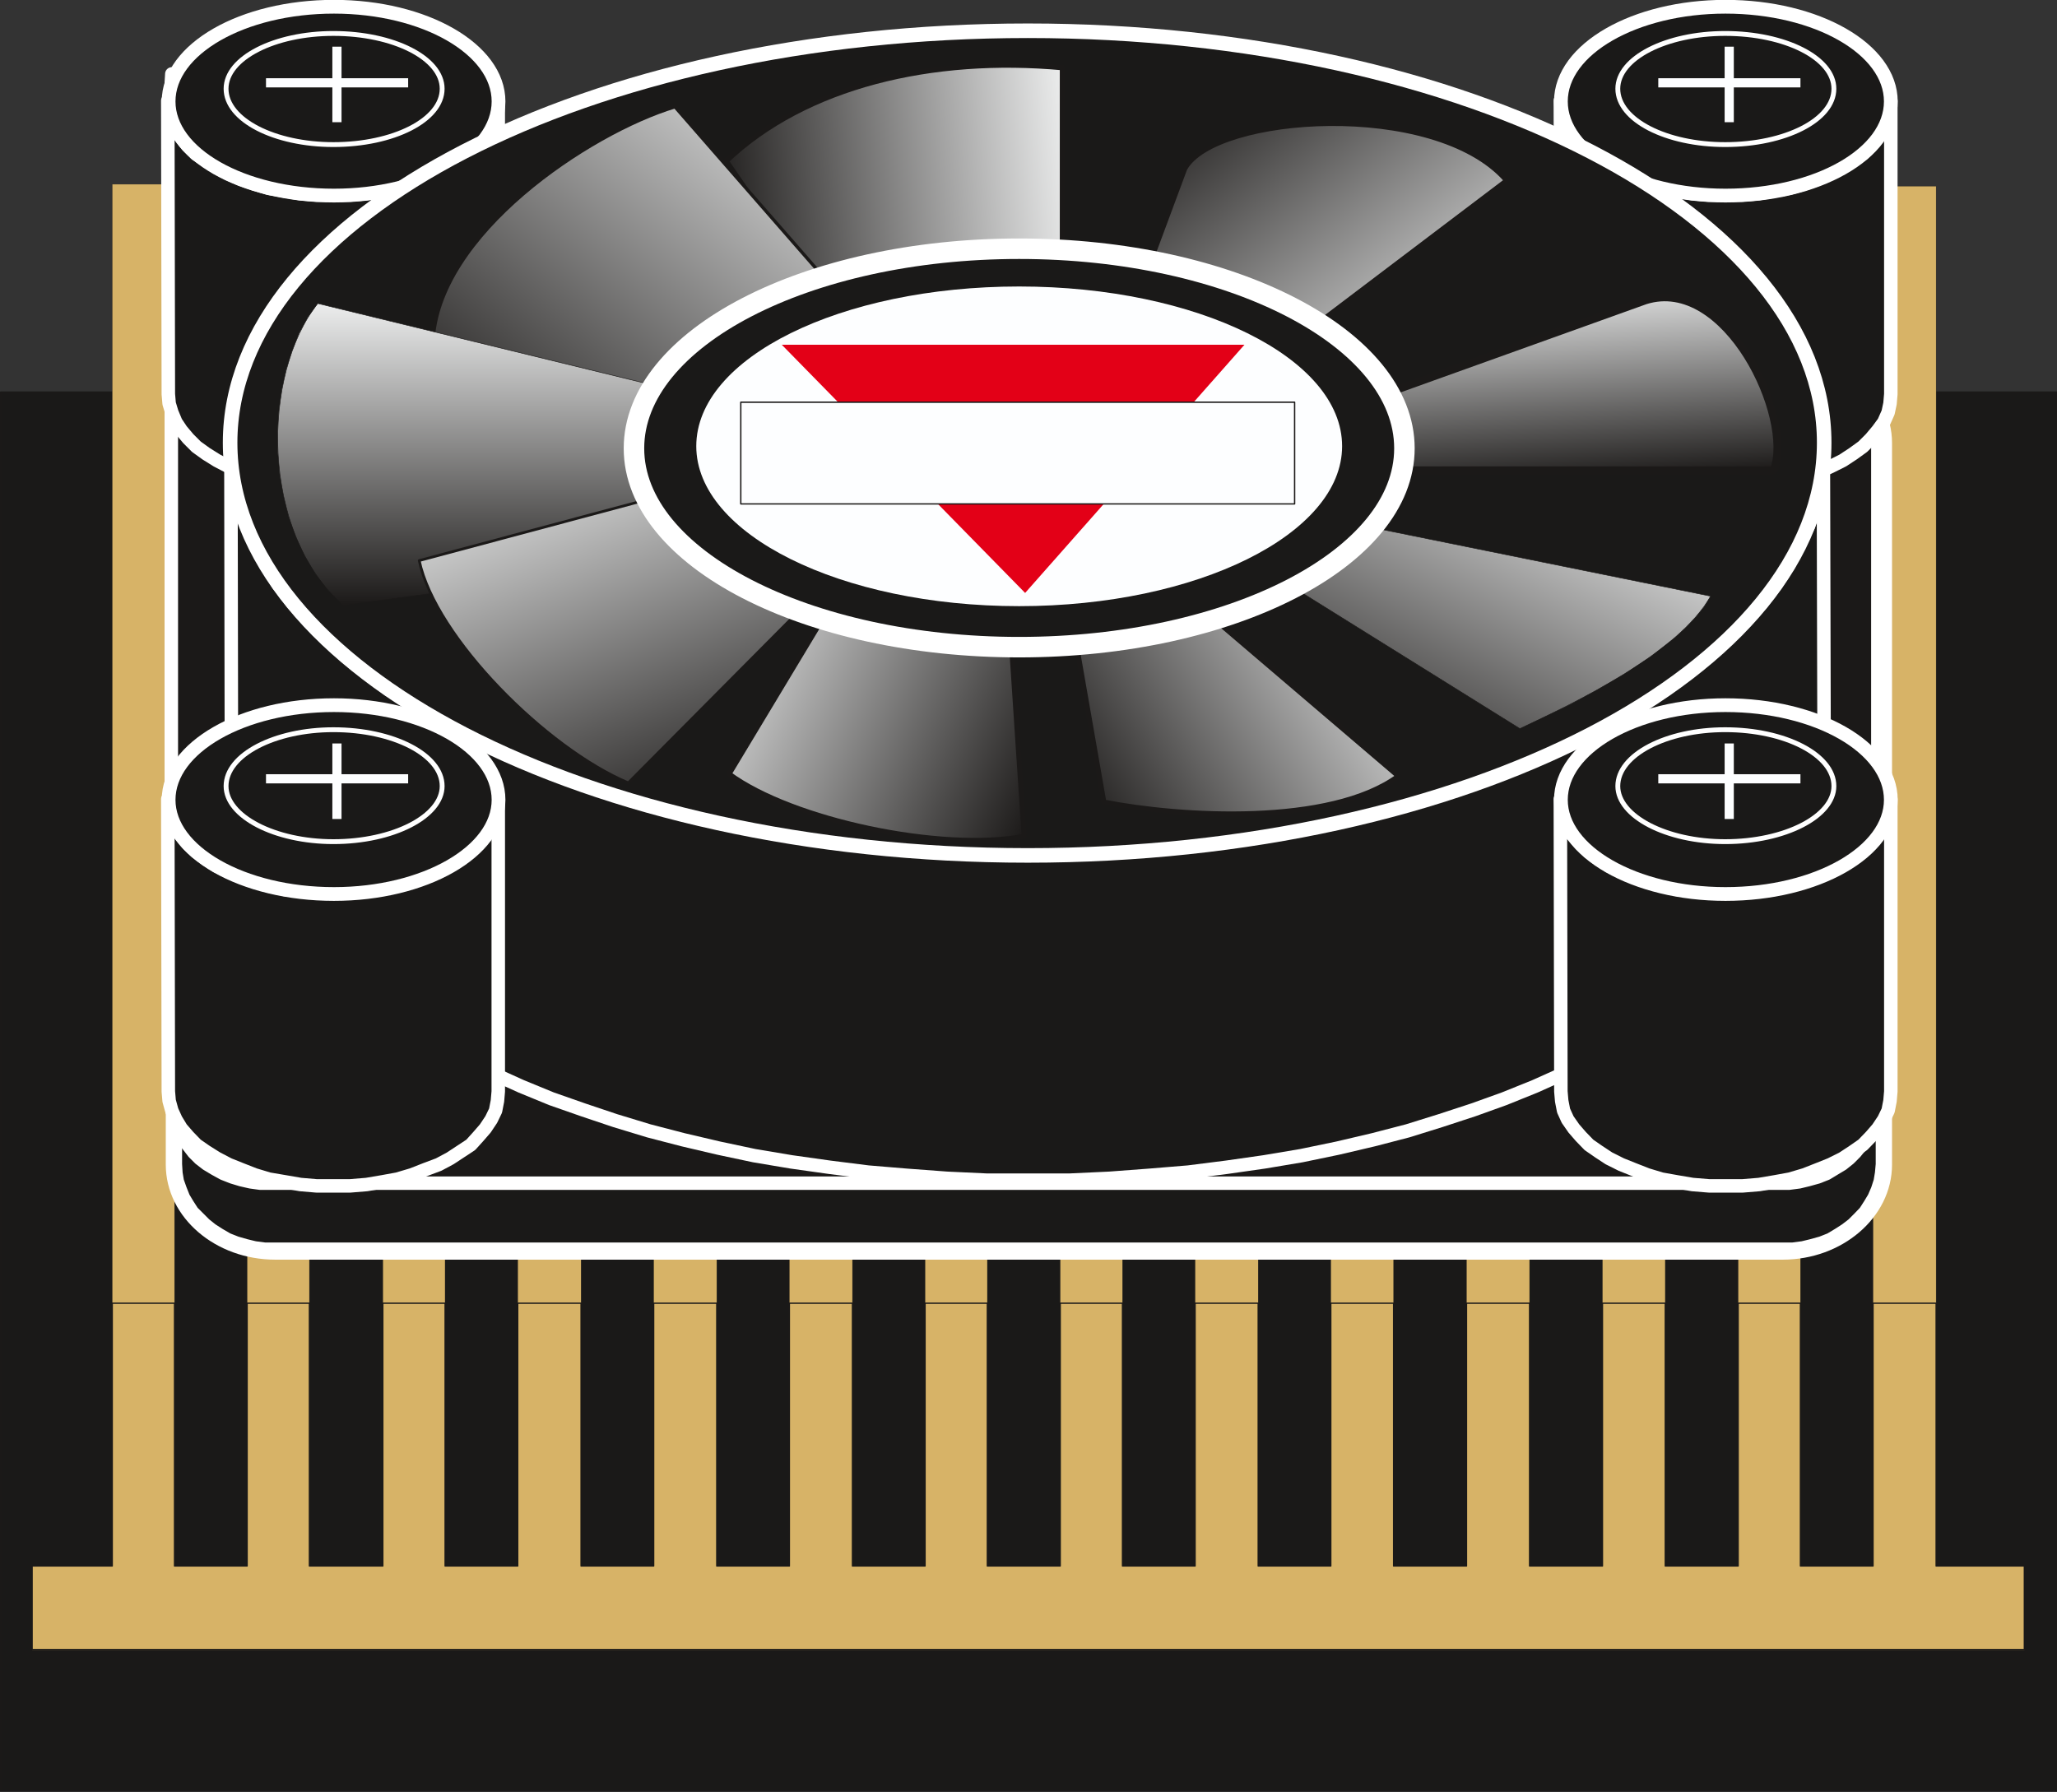 <svg xmlns="http://www.w3.org/2000/svg" xml:space="preserve" width="76.25mm" height="66.42mm" fill-rule="evenodd" stroke-linejoin="round" stroke-width="28.222" preserveAspectRatio="xMidYMid" version="1.2" viewBox="0 0 7625 6642"><rect x="0" y="0" width="7625" height="6642" fill="#333333" stroke="none"/><defs class="ClipPathGroup"><clipPath id="a" clipPathUnits="userSpaceOnUse"><path d="M0 0h7625v6642H0z"/></clipPath></defs><g class="SlideGroup"><g class="Slide" clip-path="url(#a)"><g class="Page"><g class="com.sun.star.drawing.PolyPolygonShape"><path fill="none" d="M-1 1451h7630v5194H-1z" class="BoundingBox"/><path fill="#1A1918" d="M3 6640h7621V1455H3v5185Z"/><path fill="none" stroke="#1B1918" stroke-linejoin="miter" stroke-width="8" d="M3 6640h7621V1455H3v5185Z"/></g><g class="com.sun.star.drawing.PolyPolygonShape"><path fill="none" d="M118 682h7388v5437H118z" class="BoundingBox"/><path fill="#D7B367" d="M6943 690h234v5277h327v150H119v-150h297V683h231v5284h269V690h231v5277h272V690h231v5277h269V690h235v5277h269V690h234v5277h269V690h234v5277h269V690h231v5277h270V690h231v5277h269V690h234v5277h269V690h233v5277h270V690h234v5277h270V690h233v5277h270V690h231v5277h269V690Z"/><path fill="none" stroke="#1B1918" stroke-width="1" d="M6943 690h234v5277h327v150H119v-150h297V683h231v5284h269V690h231v5277h272V690h231v5277h269V690h235v5277h269V690h234v5277h269V690h234v5277h269V690h231v5277h270V690h231v5277h269V690h234v5277h269V690h233v5277h270V690h234v5277h270V690h233v5277h270V690h231v5277h269V690Z"/></g><g class="com.sun.star.drawing.PolyPolygonShape"><path fill="none" d="M116 4828h7392v1291H116z" class="BoundingBox"/><path fill="#D7B367" d="M6943 4831h234v974h327v310H119v-310h297v-974h231v974h269v-974h231v974h272v-974h231v974h269v-974h235v974h269v-974h234v974h269v-974h234v974h269v-974h231v974h270v-974h231v974h269v-974h234v974h269v-974h233v974h270v-974h234v974h270v-974h233v974h270v-974h231v974h269v-974Z"/><path fill="none" stroke="#1B1918" stroke-width="5" d="M6943 4831h234v974h327v310H119v-310h297v-974h231v974h269v-974h231v974h272v-974h231v974h269v-974h235v974h269v-974h234v974h269v-974h234v974h269v-974h231v974h270v-974h231v974h269v-974h234v974h269v-974h233v974h270v-974h234v974h270v-974h233v974h270v-974h231v974h269v-974Z"/></g><g class="com.sun.star.drawing.ClosedBezierShape"><path fill="none" d="M614 1292h6401v3379H614z" class="BoundingBox"/><path fill="#1B1918" d="M1020 4634h5589c201 0 369-142 369-317V1642c0-172-168-314-369-314H1020c-203 0-370 142-370 314v2675c0 175 167 317 370 317Z"/><path fill="none" stroke="#FFF" stroke-linejoin="miter" stroke-width="71" d="M1020 4634h5589c201 0 369-142 369-317V1642c0-172-168-314-369-314H1020c-203 0-370 142-370 314v2675c0 175 167 317 370 317Z"/></g><g class="com.sun.star.drawing.PolyPolygonShape"><path fill="none" d="M610 249h6394v4408H610z" class="BoundingBox"/><path fill="#1A1918" d="m637 274 15 1336-2 33v2673l2 33 5 30 11 31 12 30 15 25 18 28 23 23 23 23 25 20 28 18 31 18 33 13 35 10 33 8 38 5h5663l38-5 33-8 36-10 33-13 30-18 28-18 26-20 23-23 22-23 18-28 15-25 13-30 10-31 5-30 3-33V1643l-3-33-15-1336 3 33v2675l-3 33-5 31-10 33-13 28-15 28-18 25-23 23-23 23-25 20-28 20-30 16-33 12-36 10-33 8-38 5H967l-38-5-35-8-33-10-33-12-31-16-28-20-25-20-26-23-20-23-18-25-18-28-10-28-10-33-5-31-2-33V307l2-33Z"/><path fill="none" stroke="#FFF" stroke-width="50" d="m637 274 15 1336-2 33v2673l2 33 5 30 11 31 12 30 15 25 18 28 23 23 23 23 25 20 28 18 31 18 33 13 35 10 33 8 38 5h5663l38-5 33-8 36-10 33-13 30-18 28-18 26-20 23-23 22-23 18-28 15-25 13-30 10-31 5-30 3-33V1643l-3-33-15-1336 3 33v2675l-3 33-5 31-10 33-13 28-15 28-18 25-23 23-23 23-25 20-28 20-30 16-33 12-36 10-33 8-38 5H967l-38-5-35-8-33-10-33-12-31-16-28-20-25-20-26-23-20-23-18-25-18-28-10-28-10-33-5-31-2-33V307l2-33Z"/></g><g class="com.sun.star.drawing.PolyPolygonShape"><path fill="none" d="M610 1055h6377v3358H610z" class="BoundingBox"/><path fill="#1B1918" d="M1003 4386h5628l38-5 33-8 36-10 33-13 28-17 30-18 25-20 23-23 21-26 20-25 15-25 13-31 7-30 8-31V1364l-8-30-7-34-13-27-15-28-20-26-21-23-23-23-25-20-30-20-28-15-33-13-36-10-33-8-38-5-38-2H1003l-38 2-36 5-35 8-33 10-33 13-31 15-30 20-26 20-23 23-20 23-20 26-16 28-10 27-10 34-5 30-2 33v2674l2 33 5 31 10 30 10 31 16 25 20 25 20 26 23 23 26 20 30 18 31 17 33 13 33 10 35 8 36 5h38Z"/><path fill="none" stroke="#FFF" stroke-width="50" d="M1003 4386h5628l38-5 33-8 36-10 33-13 28-17 30-18 25-20 23-23 21-26 20-25 15-25 13-31 7-30 8-31V1364l-8-30-7-34-13-27-15-28-20-26-21-23-23-23-25-20-30-20-28-15-33-13-36-10-33-8-38-5-38-2H1003l-38 2-36 5-35 8-33 10-33 13-31 15-30 20-26 20-23 23-20 23-20 26-16 28-10 27-10 34-5 30-2 33v2674l2 33 5 31 10 30 10 31 16 25 20 25 20 26 23 23 26 20 30 18 31 17 33 13 33 10 35 8 36 5h38Z"/></g><g class="com.sun.star.drawing.PolyPolygonShape"><path fill="none" d="M597 348h1276v1487H597z" class="BoundingBox"/><path fill="#1A1918" d="M1847 373v1088l-3 35-7 33-16 36-22 30-26 31-28 30-38 26-38 25-43 23-48 20-51 18-54 15-55 13-59 8-61 5h-125l-59-5-58-8-59-13-53-15-51-18-45-20-44-23-40-25-36-26-30-30-26-31-20-30-15-36-10-33-3-35-2-1088 5 35 7 36 15 33 23 33 23 30 31 31 38 25 38 25 43 23 48 21 49 17 53 16 58 10 59 10 61 5h125l59-5 58-10 58-10 54-16 51-17 45-21 43-23 39-25 38-25 30-31 26-30 20-33 15-33 8-36 5-35Z"/><path fill="none" stroke="#FFF" stroke-width="50" d="M1847 373v1088l-3 35-7 33-16 36-22 30-26 31-28 30-38 26-38 25-43 23-48 20-51 18-54 15-55 13-59 8-61 5h-125l-59-5-58-8-59-13-53-15-51-18-45-20-44-23-40-25-36-26-30-30-26-31-20-30-15-36-10-33-3-35-2-1088 5 35 7 36 15 33 23 33 23 30 31 31 38 25 38 25 43 23 48 21 49 17 53 16 58 10 59 10 61 5h125l59-5 58-10 58-10 54-16 51-17 45-21 43-23 39-25 38-25 30-31 26-30 20-33 15-33 8-36 5-35Z"/></g><g class="com.sun.star.drawing.ClosedBezierShape"><path fill="none" d="M599-1h1276v753H599z" class="BoundingBox"/><path fill="#1A1918" d="M1238 25c336 0 610 157 610 351s-274 349-610 349c-339 0-613-155-613-349S899 25 1238 25Z"/><path fill="none" stroke="#FFF" stroke-width="51" d="M1238 25c336 0 610 157 610 351s-274 349-610 349c-339 0-613-155-613-349S899 25 1238 25Z"/></g><g class="com.sun.star.drawing.PolyPolygonShape"><path fill="none" d="M5759 348h1276v1487H5759z" class="BoundingBox"/><path fill="#1A1918" d="M7009 373v1088l-3 35-7 33-16 36-22 30-26 31-30 30-36 26-38 25-46 23-45 20-51 18-54 15-55 13-59 8-61 5h-125l-61-5-59-8-56-13-53-15-51-18-45-20-46-23-38-25-36-26-30-30-26-31-23-30-15-36-7-33-3-35-2-1088 5 35 7 36 15 33 21 33 25 30 31 31 38 25 38 25 43 23 46 21 51 17 53 16 58 10 59 10 58 5h126l61-5 58-10 56-10 56-16 48-17 48-21 43-23 39-25 38-25 30-31 23-30 23-33 15-33 8-36 5-35Z"/><path fill="none" stroke="#FFF" stroke-width="50" d="M7009 373v1088l-3 35-7 33-16 36-22 30-26 31-30 30-36 26-38 25-46 23-45 20-51 18-54 15-55 13-59 8-61 5h-125l-61-5-59-8-56-13-53-15-51-18-45-20-46-23-38-25-36-26-30-30-26-31-23-30-15-36-7-33-3-35-2-1088 5 35 7 36 15 33 21 33 25 30 31 31 38 25 38 25 43 23 46 21 51 17 53 16 58 10 59 10 58 5h126l61-5 58-10 56-10 56-16 48-17 48-21 43-23 39-25 38-25 30-31 23-30 23-33 15-33 8-36 5-35Z"/></g><g class="com.sun.star.drawing.ClosedBezierShape"><path fill="none" d="M5760-1h1276v753H5760z" class="BoundingBox"/><path fill="#1A1918" d="M6396 25c339 0 613 157 613 351s-274 349-613 349c-336 0-610-155-610-349s274-351 610-351Z"/><path fill="none" stroke="#FFF" stroke-width="51" d="M6396 25c339 0 613 157 613 351s-274 349-613 349c-336 0-610-155-610-349s274-351 610-351Z"/></g><g class="com.sun.star.drawing.PolyPolygonShape"><path fill="none" d="M831 1697h5957v2704H831z" class="BoundingBox"/><path fill="#1A1918" d="m6759 1722 3 1210-10 76-20 76-26 74-33 73-41 74-45 68-54 69-61 66-66 69-68 63-79 61-81 62-89 56-92 56-99 53-101 51-107 48-114 46-114 41-122 40-122 38-127 33-132 31-135 28-137 23-140 20-142 18-145 12-147 11-150 7h-303l-150-7-148-11-144-12-143-18-142-20-137-23-132-28-132-31-127-33-125-38-119-40-117-41-112-46-106-48-102-51-99-53-94-56-86-56-84-62-76-61-71-63-66-69-59-66-53-69-46-68-41-74-33-73-27-74-18-76-13-76-2-1210 12 76 18 76 28 74 33 73 41 74 43 71 53 69 61 66 66 68 71 65 76 61 82 61 89 55 91 56 99 54 104 51 107 48 112 46 114 40 122 41 124 38 127 33 130 30 135 28 137 23 139 20 143 18 147 13 147 10 150 8h303l148-8 147-10 147-13 143-18 139-20 137-23 135-28 130-30 127-33 124-38 122-41 114-40 112-46 109-48 102-51 99-54 91-56 89-55 82-61 76-61 71-65 66-68 61-66 53-69 46-71 38-74 36-73 25-74 18-76 12-76Z"/><path fill="none" stroke="#FFF" stroke-width="50" d="m6759 1722 3 1210-10 76-20 76-26 74-33 73-41 74-45 68-54 69-61 66-66 69-68 63-79 61-81 62-89 56-92 56-99 53-101 51-107 48-114 46-114 41-122 40-122 38-127 33-132 31-135 28-137 23-140 20-142 18-145 12-147 11-150 7h-303l-150-7-148-11-144-12-143-18-142-20-137-23-132-28-132-31-127-33-125-38-119-40-117-41-112-46-106-48-102-51-99-53-94-56-86-56-84-62-76-61-71-63-66-69-59-66-53-69-46-68-41-74-33-73-27-74-18-76-13-76-2-1210 12 76 18 76 28 74 33 73 41 74 43 71 53 69 61 66 66 68 71 65 76 61 82 61 89 55 91 56 99 54 104 51 107 48 112 46 114 40 122 41 124 38 127 33 130 30 135 28 137 23 139 20 143 18 147 13 147 10 150 8h303l148-8 147-10 147-13 143-18 139-20 137-23 135-28 130-30 127-33 124-38 122-41 114-40 112-46 109-48 102-51 99-54 91-56 89-55 82-61 76-61 71-65 66-68 61-66 53-69 46-71 38-74 36-73 25-74 18-76 12-76Z"/></g><g class="com.sun.star.drawing.ClosedBezierShape"><path fill="none" d="M826 87h5964v3112H826z" class="BoundingBox"/><path fill="#1A1918" d="M3810 114c1626 0 2952 685 2952 1527 0 844-1326 1530-2952 1530-1629 0-2957-686-2957-1530 0-842 1328-1527 2957-1527Z"/><path fill="none" stroke="#FFF" stroke-width="54" d="M3810 114c1626 0 2952 685 2952 1527 0 844-1326 1530-2952 1530-1629 0-2957-686-2957-1530 0-842 1328-1527 2957-1527Z"/></g><g class="com.sun.star.drawing.ClosedBezierShape"><path fill="none" d="M2682 232h1267v1091H2682z" class="BoundingBox"/><defs><linearGradient id="b" x1="3987" x2="2643" y1="706" y2="848" gradientUnits="userSpaceOnUse"><stop offset="0" style="stop-color:#eceded"/><stop offset="1" style="stop-color:#1b1918"/></linearGradient></defs><path d="m2692 597 57-50 61-47 65-42 68-39 71-35 75-31 77-27 79-23 165-35 172-20 176-6 180 9v979l-755 82-491-715Z" style="fill:url(#b)"/><path fill="none" stroke="#1B1918" stroke-width="19" d="M2692 597c294-280 765-390 1246-346v979l-755 82-491-715Z"/></g><g class="com.sun.star.drawing.ClosedBezierShape"><path fill="none" d="M4189 453h1400v844H4189z" class="BoundingBox"/><defs><linearGradient id="c" x1="5365" x2="4410" y1="1463" y2="284" gradientUnits="userSpaceOnUse"><stop offset="0" style="stop-color:#eceded"/><stop offset="1" style="stop-color:#1b1918"/></linearGradient></defs><path d="m4394 627 12-19 16-17 20-17 23-15 56-29 67-23 76-20 84-14 89-9 92-4 95 2 94 9 93 15 88 21 84 29 76 36 66 44 30 25 26 28-819 620-566-129 198-533Z" style="fill:url(#c)"/><path fill="none" stroke="#1B1918" stroke-width="13" d="M4394 627c109-200 923-258 1187 42l-819 620-566-129 198-533Z"/></g><g class="com.sun.star.drawing.ClosedBezierShape"><path fill="none" d="M3964 2193h1229v834H3964z" class="BoundingBox"/><defs><linearGradient id="d" x1="5196" x2="3960" y1="2223" y2="2995" gradientUnits="userSpaceOnUse"><stop offset="0" style="stop-color:#eceded"/><stop offset="1" style="stop-color:#1b1918"/></linearGradient></defs><path d="m5183 2877-51 32-57 28-62 22-67 19-71 15-73 10-152 12-154 1-149-8-137-15-118-20-119-683 419-88 791 675Z" style="fill:url(#d)"/><path fill="none" stroke="#1B1918" stroke-width="18" d="M5183 2877c-252 185-807 152-1091 96l-119-683 419-88 791 675Z"/></g><g class="com.sun.star.drawing.ClosedBezierShape"><path fill="none" d="M2694 2081h1112v1045H2694z" class="BoundingBox"/><defs><linearGradient id="e" x1="2604" x2="3894" y1="2301" y2="2903" gradientUnits="userSpaceOnUse"><stop offset="0" style="stop-color:#eceded"/><stop offset="1" style="stop-color:#1b1918"/></linearGradient></defs><path d="m3796 3100-60 9-66 5-142-1-152-15-155-27-151-38-141-47-65-27-60-28-54-30-47-32 469-779 565 116 59 894Z" style="fill:url(#e)"/><path fill="none" stroke="#1B1918" stroke-width="18" d="M3796 3100c-308 58-860-59-1093-231l469-779 565 116 59 894Z"/></g><g class="com.sun.star.drawing.ClosedBezierShape"><path fill="none" d="M1599 390h1624v1261H1599z" class="BoundingBox"/><defs><linearGradient id="f" x1="3034" x2="1786" y1="249" y2="1791" gradientUnits="userSpaceOnUse"><stop offset="0" style="stop-color:#eceded"/><stop offset="1" style="stop-color:#1b1918"/></linearGradient></defs><path d="m1605 1273 3-38 6-37 20-74 31-73 41-72 48-69 56-66 62-64 67-61 70-57 73-53 147-92 144-72 67-28 62-21 714 818-335 430-1276-371Z" style="fill:url(#f)"/><path fill="none" stroke="#1B1918" stroke-width="12" d="M1605 1273c12-403 579-781 897-877l714 818-335 430-1276-371Z"/></g><g class="com.sun.star.drawing.ClosedBezierShape"><path fill="none" d="M1028 1124h1716v1122H1028z" class="BoundingBox"/><defs><linearGradient id="g" x1="1885" x2="1885" y1="1125" y2="2244" gradientUnits="userSpaceOnUse"><stop offset="0" style="stop-color:#eceded"/><stop offset="1" style="stop-color:#1b1918"/></linearGradient></defs><path d="m1272 2244-55-55-47-61-40-67-33-71-27-75-19-77-14-79-7-80-1-80 5-78 11-77 16-73 22-70 26-65 32-59 37-52 1564 381-33 545-1437 193Z" style="fill:url(#g)"/><path fill="none" stroke="#1B1918" stroke-width="2" d="M1272 2244c-311-274-301-860-94-1119l1564 381-33 545-1437 193Z"/></g><g class="com.sun.star.drawing.ClosedBezierShape"><path fill="none" d="M1549 1763h1541v1145H1549z" class="BoundingBox"/><defs><linearGradient id="h" x1="2031" x2="2607" y1="1584" y2="3086" gradientUnits="userSpaceOnUse"><stop offset="0" style="stop-color:#eceded"/><stop offset="1" style="stop-color:#1b1918"/></linearGradient></defs><path d="m2329 2902-58-27-60-33-61-39-61-43-123-99-116-112-104-119-47-60-41-61-36-60-30-59-23-57-15-55 1159-310 371 374-755 760Z" style="fill:url(#h)"/><path fill="none" stroke="#1B1918" stroke-width="10" d="M2329 2902c-303-127-715-539-775-824l1159-310 371 374-755 760Z"/></g><g class="com.sun.star.drawing.ClosedBezierShape"><path fill="none" d="M4886 1102h1704v643H4886z" class="BoundingBox"/><defs><linearGradient id="i" x1="5711" x2="5763" y1="1045" y2="1801" gradientUnits="userSpaceOnUse"><stop offset="0" style="stop-color:#eceded"/><stop offset="1" style="stop-color:#1b1918"/></linearGradient></defs><path d="m6099 1114 28-7 28-3 27-1 27 3 26 6 26 8 25 11 25 14 47 34 43 41 41 47 36 53 31 55 27 58 22 58 16 58 10 55 4 52-3 47-4 21-6 19H4889l-2-194 1212-435Z" style="fill:url(#i)"/><path fill="none" stroke="#1B1918" d="M6099 1114c301-95 550 433 476 629H4889l-2-194 1212-435Z"/></g><g class="com.sun.star.drawing.ClosedBezierShape"><path fill="none" d="M4566 1896h1777v807H4566z" class="BoundingBox"/><defs><linearGradient id="j" x1="5784" x2="5124" y1="1625" y2="2973" gradientUnits="userSpaceOnUse"><stop offset="0" style="stop-color:#eceded"/><stop offset="1" style="stop-color:#1b1918"/></linearGradient></defs><path d="m6341 2210-25 40-31 38-36 38-40 37-91 71-100 66-103 60-102 55-179 86-1067-665 231-139 1543 313Z" style="fill:url(#j)"/><path fill="none" stroke="#1B1918" stroke-width="2" d="M6341 2210c-119 213-506 397-707 491l-1067-665 231-139 1543 313Z"/></g><g class="com.sun.star.drawing.ClosedBezierShape"><path fill="none" d="M2312 884h2933v1554H2312z" class="BoundingBox"/><path fill="#1A1918" d="M3778 922c786 0 1428 332 1428 740 0 407-642 737-1428 737-788 0-1428-330-1428-737 0-408 640-740 1428-740Z"/><path fill="none" stroke="#FFF" stroke-linejoin="miter" stroke-width="76" d="M3778 922c786 0 1428 332 1428 740 0 407-642 737-1428 737-788 0-1428-330-1428-737 0-408 640-740 1428-740Z"/></g><g class="com.sun.star.drawing.ClosedBezierShape"><path fill="none" d="M2581 1062h2395v1186H2581z" class="BoundingBox"/><path fill="#FDFEFF" d="M3778 1062c659 0 1197 264 1197 592 0 326-538 593-1197 593-662 0-1197-267-1197-593 0-328 535-592 1197-592Z"/></g><g class="com.sun.star.drawing.PolyPolygonShape"><path fill="none" d="M597 2937h1276v1485H597z" class="BoundingBox"/><path fill="#1A1918" d="M1847 2962v1084l-3 35-7 36-16 33-22 33-26 30-28 31-38 25-38 25-43 23-48 18-51 20-54 16-55 10-59 10-61 5h-125l-59-5-58-10-59-10-53-16-51-20-45-18-44-23-40-25-36-25-30-31-26-30-20-33-15-33-10-36-3-35-2-1084 5 35 7 36 15 33 23 33 23 28 31 30 38 28 38 25 43 21 48 20 49 18 53 15 58 13 59 7 61 5 62 3 63-3 59-5 58-7 58-13 54-15 51-18 45-20 43-21 39-25 38-28 30-30 26-28 20-33 15-33 8-36 5-35Z"/><path fill="none" stroke="#FFF" stroke-width="50" d="M1847 2962v1084l-3 35-7 36-16 33-22 33-26 30-28 31-38 25-38 25-43 23-48 18-51 20-54 16-55 10-59 10-61 5h-125l-59-5-58-10-59-10-53-16-51-20-45-18-44-23-40-25-36-25-30-31-26-30-20-33-15-33-10-36-3-35-2-1084 5 35 7 36 15 33 23 33 23 28 31 30 38 28 38 25 43 21 48 20 49 18 53 15 58 13 59 7 61 5 62 3 63-3 59-5 58-7 58-13 54-15 51-18 45-20 43-21 39-25 38-28 30-30 26-28 20-33 15-33 8-36 5-35Z"/></g><g class="com.sun.star.drawing.ClosedBezierShape"><path fill="none" d="M599 2588h1276v753H599z" class="BoundingBox"/><path fill="#1A1918" d="M1238 2614c336 0 610 157 610 351 0 192-274 349-610 349-339 0-613-157-613-349 0-194 274-351 613-351Z"/><path fill="none" stroke="#FFF" stroke-width="51" d="M1238 2614c336 0 610 157 610 351 0 192-274 349-610 349-339 0-613-157-613-349 0-194 274-351 613-351Z"/></g><g class="com.sun.star.drawing.PolyPolygonShape"><path fill="none" d="M5759 2937h1276v1485H5759z" class="BoundingBox"/><path fill="#1A1918" d="M7009 2962v1084l-3 35-7 36-16 33-22 33-26 30-30 31-36 25-38 25-46 23-45 18-51 20-54 16-55 10-59 10-61 5h-125l-61-5-59-10-56-10-53-16-51-20-45-18-46-23-38-25-36-25-30-31-26-30-23-33-15-33-7-36-3-35-2-1084 5 35 7 36 15 33 21 33 25 28 31 30 38 28 38 25 43 21 46 20 51 18 53 15 58 13 59 7 58 5 65 3 61-3 61-5 58-7 56-13 56-15 48-18 48-20 43-21 39-25 38-28 30-30 23-28 23-33 15-33 8-36 5-35Z"/><path fill="none" stroke="#FFF" stroke-width="50" d="M7009 2962v1084l-3 35-7 36-16 33-22 33-26 30-30 31-36 25-38 25-46 23-45 18-51 20-54 16-55 10-59 10-61 5h-125l-61-5-59-10-56-10-53-16-51-20-45-18-46-23-38-25-36-25-30-31-26-30-23-33-15-33-7-36-3-35-2-1084 5 35 7 36 15 33 21 33 25 28 31 30 38 28 38 25 43 21 46 20 51 18 53 15 58 13 59 7 58 5 65 3 61-3 61-5 58-7 56-13 56-15 48-18 48-20 43-21 39-25 38-28 30-30 23-28 23-33 15-33 8-36 5-35Z"/></g><g class="com.sun.star.drawing.ClosedBezierShape"><path fill="none" d="M5760 2588h1276v753H5760z" class="BoundingBox"/><path fill="#1A1918" d="M6396 2614c339 0 613 157 613 351 0 192-274 349-613 349-336 0-610-157-610-349 0-194 274-351 610-351Z"/><path fill="none" stroke="#FFF" stroke-width="51" d="M6396 2614c339 0 613 157 613 351 0 192-274 349-613 349-336 0-610-157-610-349 0-194 274-351 610-351Z"/></g><g class="com.sun.star.drawing.ClosedBezierShape"><path fill="none" d="M829 2696h820v434H829z" class="BoundingBox"/><path fill="#1A1918" d="M1236 2705c222 0 403 93 403 209 0 112-181 206-403 206-218 0-398-94-398-206 0-116 180-209 398-209Z"/><path fill="none" stroke="#FFF" stroke-width="18" d="M1236 2705c222 0 403 93 403 209 0 112-181 206-403 206-218 0-398-94-398-206 0-116 180-209 398-209Z"/></g><g class="com.sun.star.drawing.PolyPolygonShape"><path fill="none" d="M986 2870h528v35H986z" class="BoundingBox"/><path fill="#FDFEFF" d="M1513 2870H986v34h527v-34Z"/></g><g class="com.sun.star.drawing.PolyPolygonShape"><path fill="none" d="M1232 2756h35v281h-35z" class="BoundingBox"/><path fill="#FDFEFF" d="M1232 2756v280h34v-280h-34Z"/></g><g class="com.sun.star.drawing.ClosedBezierShape"><path fill="none" d="M829 115h820v431H829z" class="BoundingBox"/><path fill="#1A1918" d="M1236 124c222 0 403 91 403 205 0 116-181 207-403 207-218 0-398-91-398-207 0-114 180-205 398-205Z"/><path fill="none" stroke="#FFF" stroke-width="18" d="M1236 124c222 0 403 91 403 205 0 116-181 207-403 207-218 0-398-91-398-207 0-114 180-205 398-205Z"/></g><g class="com.sun.star.drawing.PolyPolygonShape"><path fill="none" d="M986 290h528v35H986z" class="BoundingBox"/><path fill="#FDFEFF" d="M1513 290H986v34h527v-34Z"/></g><g class="com.sun.star.drawing.PolyPolygonShape"><path fill="none" d="M1232 173h35v281h-35z" class="BoundingBox"/><path fill="#FDFEFF" d="M1232 173v280h34V173h-34Z"/></g><g class="com.sun.star.drawing.ClosedBezierShape"><path fill="none" d="M5988 2696h821v434h-821z" class="BoundingBox"/><path fill="#1A1918" d="M6395 2705c222 0 403 93 403 209 0 112-181 206-403 206-218 0-398-94-398-206 0-116 180-209 398-209Z"/><path fill="none" stroke="#FFF" stroke-width="18" d="M6395 2705c222 0 403 93 403 209 0 112-181 206-403 206-218 0-398-94-398-206 0-116 180-209 398-209Z"/></g><g class="com.sun.star.drawing.PolyPolygonShape"><path fill="none" d="M6147 2870h528v35h-528z" class="BoundingBox"/><path fill="#FDFEFF" d="M6674 2870h-527v34h527v-34Z"/></g><g class="com.sun.star.drawing.PolyPolygonShape"><path fill="none" d="M6393 2756h35v281h-35z" class="BoundingBox"/><path fill="#FDFEFF" d="M6393 2756v280h34v-280h-34Z"/></g><g class="com.sun.star.drawing.ClosedBezierShape"><path fill="none" d="M5988 115h821v431h-821z" class="BoundingBox"/><path fill="#1A1918" d="M6395 124c222 0 403 91 403 205 0 116-181 207-403 207-218 0-398-91-398-207 0-114 180-205 398-205Z"/><path fill="none" stroke="#FFF" stroke-width="18" d="M6395 124c222 0 403 91 403 205 0 116-181 207-403 207-218 0-398-91-398-207 0-114 180-205 398-205Z"/></g><g class="com.sun.star.drawing.PolyPolygonShape"><path fill="none" d="M6147 290h528v35h-528z" class="BoundingBox"/><path fill="#FDFEFF" d="M6674 290h-527v34h527v-34Z"/></g><g class="com.sun.star.drawing.PolyPolygonShape"><path fill="none" d="M6393 173h35v281h-35z" class="BoundingBox"/><path fill="#FDFEFF" d="M6393 173v280h34V173h-34Z"/></g><g class="com.sun.star.drawing.PolyPolygonShape"><path fill="none" d="M2898 1278h1716v921H2898z" class="BoundingBox"/><path fill="#E30017" d="M2898 1278h1715l-813 920-902-920Z"/></g><g class="com.sun.star.drawing.PolyPolygonShape"><path fill="none" d="M2743 1488h2060v384H2743z" class="BoundingBox"/><path fill="#FDFEFF" d="M2746 1491h2053v377H2746v-377Z"/><path fill="none" stroke="#1B1918" stroke-width="5" d="M2746 1491h2053v377H2746v-377Z"/></g></g></g></g></svg>
